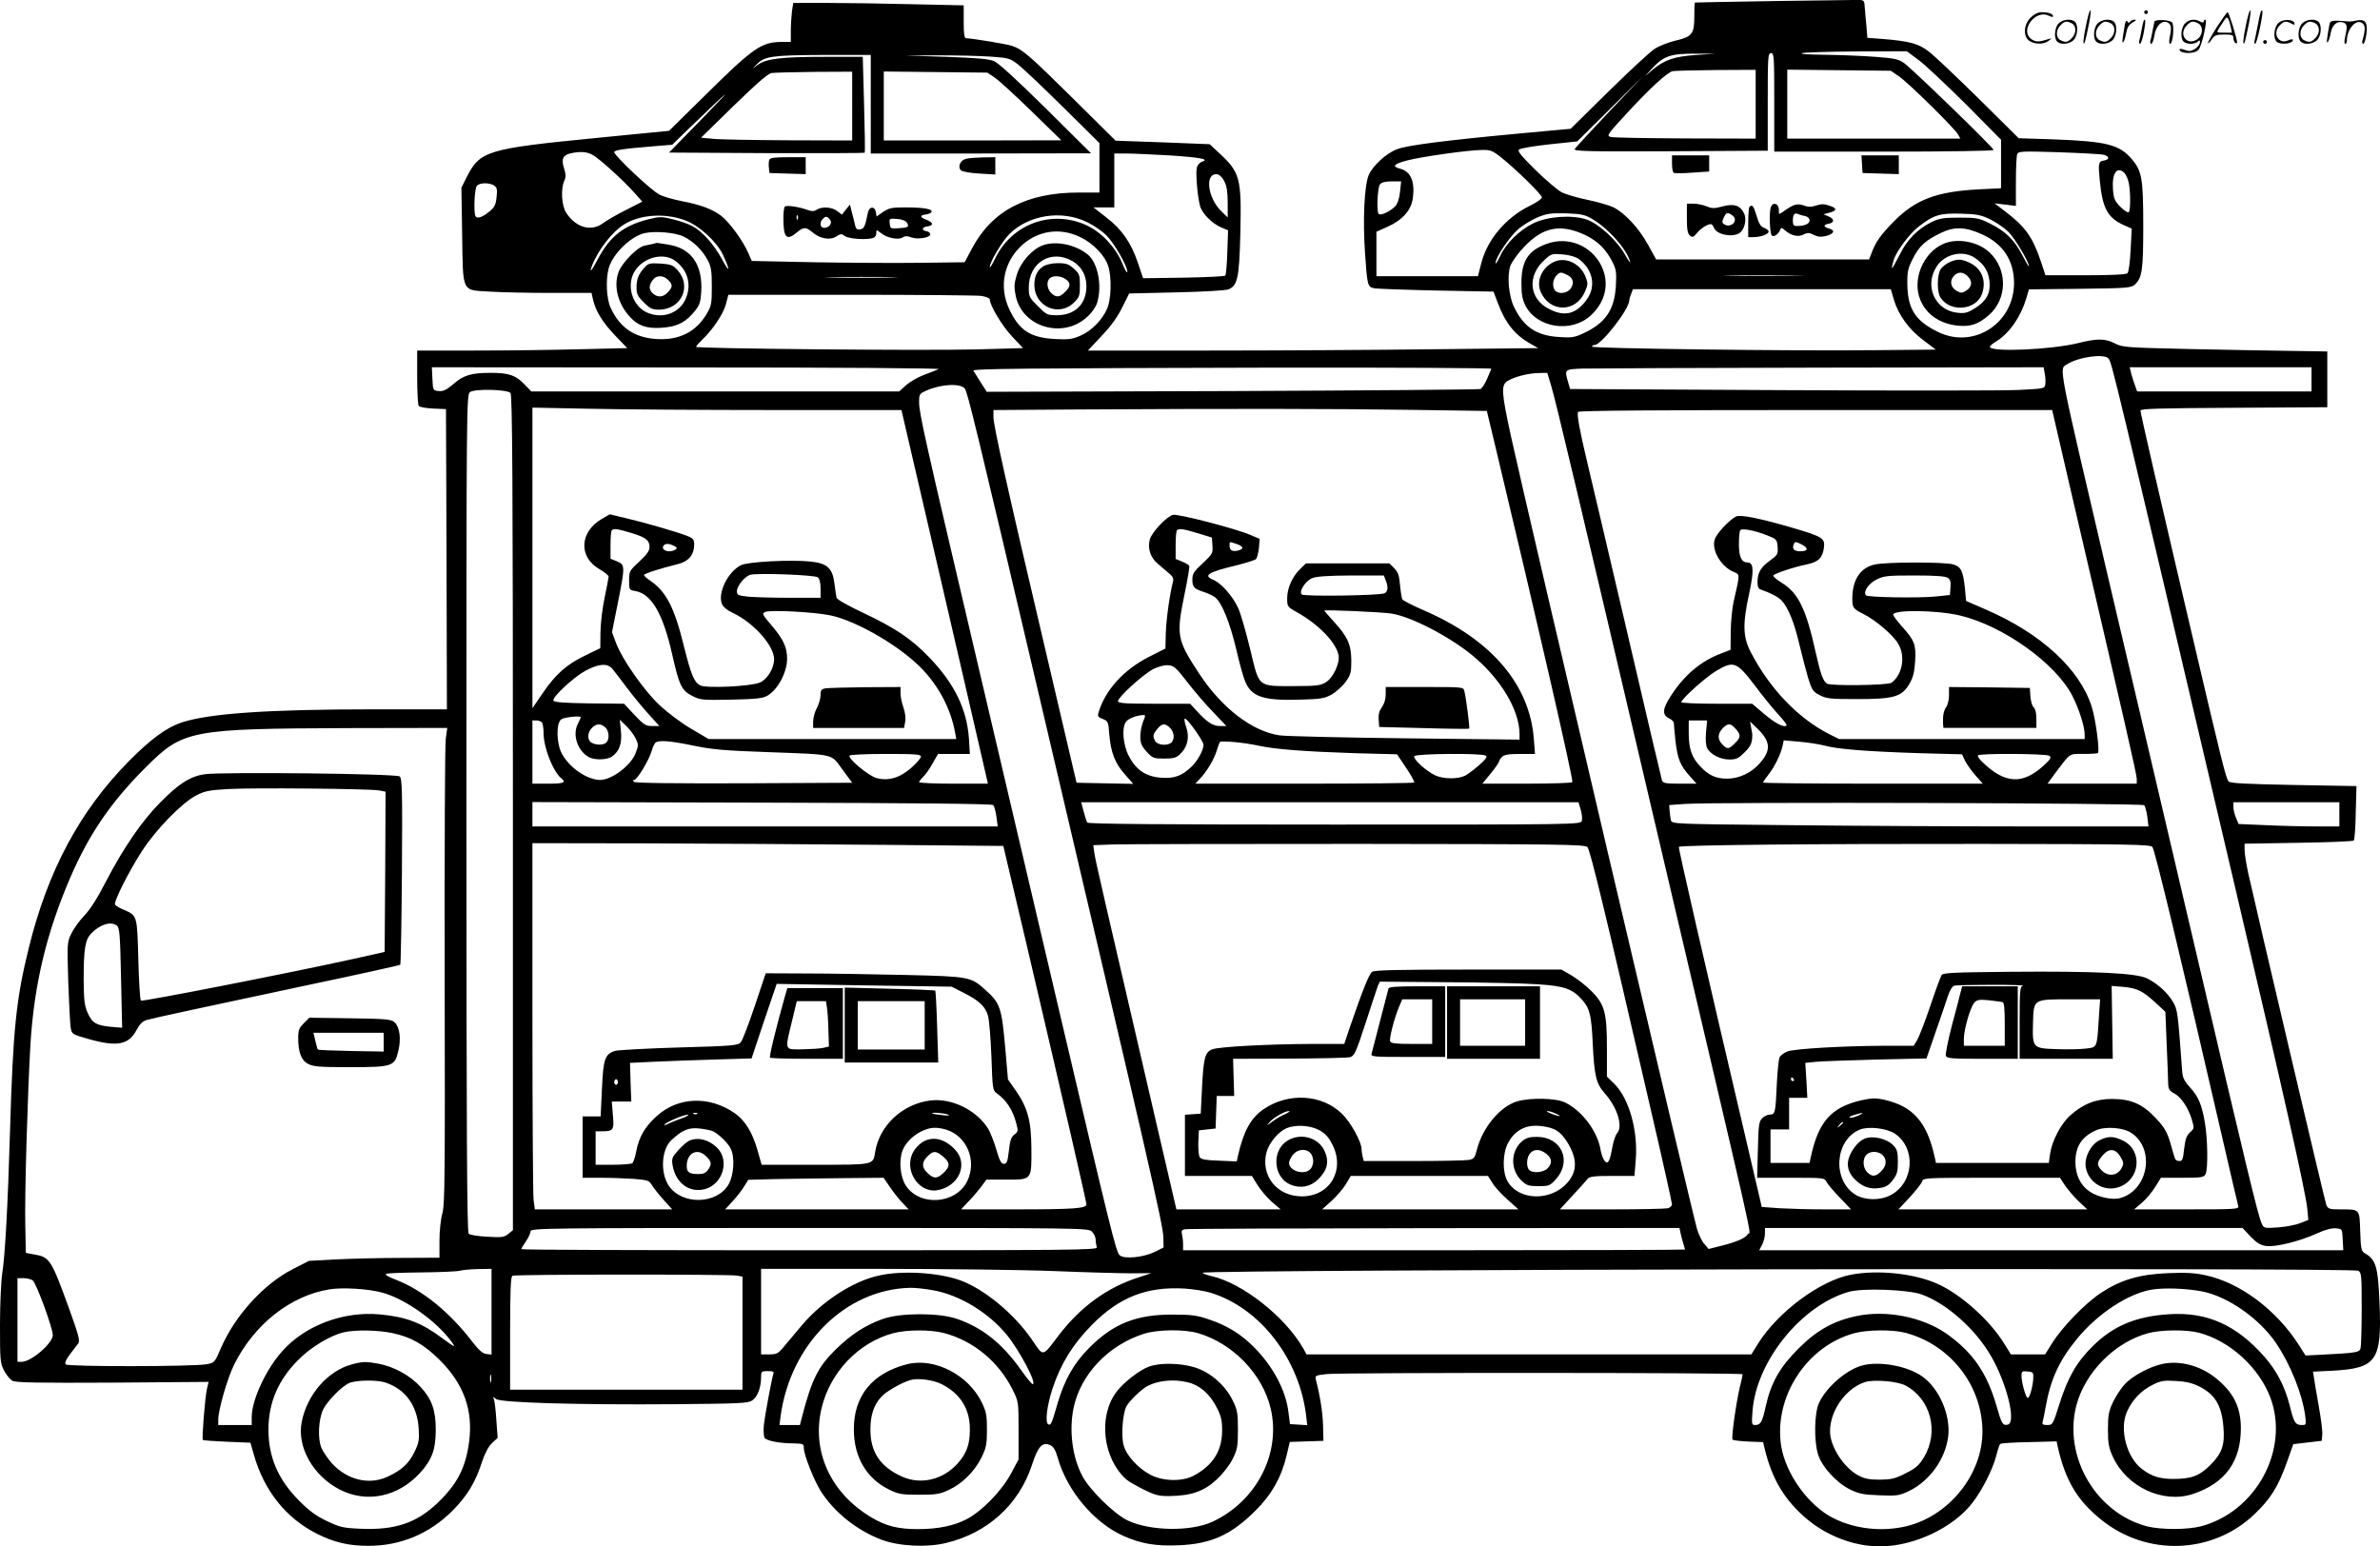 <?xml version="1.0" encoding="UTF-8"?>
<svg xmlns="http://www.w3.org/2000/svg" version="1.0" viewBox="0 0 1280.251 831.851" preserveAspectRatio="xMidYMid meet">
  <g transform="translate(-0.595,832.57) scale(0.1,-0.1)" fill="#000000" stroke="none">
    <path d="M9550 8320 c-234 -4 -426 -7 -427 -8 -2 -1 -3 -35 -3 -76 0 -93 -12 -108 -102 -129 -37 -9 -86 -28 -110 -43 -24 -15 -135 -118 -248 -229 l-205 -202 -293 -27 c-385 -36 -587 -62 -641 -83 -57 -21 -129 -87 -152 -138 -24 -55 -33 -243 -20 -425 11 -164 14 -176 44 -184 12 -4 163 -9 334 -13 l313 -6 21 -56 c41 -111 92 -176 177 -224 l42 -24 -562 -6 c-310 -4 -855 -7 -1212 -7 l-648 0 74 79 c50 52 87 104 111 154 l37 74 253 6 c141 3 264 10 280 16 50 19 59 61 65 301 7 301 -1 329 -119 437 l-46 43 -253 10 -253 9 -226 224 c-238 235 -274 267 -331 286 -30 10 -212 40 -247 41 -10 0 -13 24 -13 88 l0 89 -277 6 c-153 4 -360 7 -459 7 l-181 0 -7 -46 c-3 -26 -6 -73 -6 -105 l0 -59 -49 0 c-108 0 -152 -30 -406 -281 l-200 -197 -367 -36 c-621 -61 -649 -70 -724 -218 l-26 -52 4 -251 c5 -319 -5 -299 150 -308 62 -4 211 -7 330 -7 l216 0 7 -32 c14 -64 50 -123 117 -194 l68 -71 -257 -6 c-141 -4 -395 -7 -565 -7 l-308 0 0 -142 c0 -79 4 -148 8 -155 4 -7 37 -13 77 -15 l70 -3 3 -807 2 -808 -392 0 c-572 0 -887 -22 -1036 -71 -80 -27 -164 -88 -283 -208 -264 -268 -436 -589 -538 -1004 -68 -274 -85 -437 -101 -982 -12 -411 -27 -676 -42 -770 -6 -38 -12 -162 -12 -275 0 -193 1 -207 22 -247 12 -23 32 -48 45 -55 17 -10 131 -12 539 -10 l516 4 -9 -39 c-10 -43 -28 -265 -22 -273 3 -3 61 -7 130 -10 l126 -5 18 -63 c55 -195 173 -343 340 -427 91 -46 171 -65 276 -65 174 0 329 65 453 189 81 82 123 152 160 266 15 45 34 80 53 98 l30 28 -7 94 c-3 52 -9 102 -13 112 -6 16 -5 17 11 3 25 -20 440 -32 961 -28 352 3 394 5 417 20 29 19 48 70 48 126 0 30 2 32 36 32 28 0 35 -3 30 -15 -8 -23 -44 -214 -51 -275 -3 -30 -1 -61 4 -69 10 -16 82 -30 159 -30 49 -1 52 -3 52 -26 0 -35 54 -171 90 -229 73 -115 193 -211 325 -262 94 -36 243 -44 348 -19 225 53 394 207 464 420 32 99 56 126 98 107 18 -8 29 -27 41 -69 50 -177 196 -350 354 -420 95 -42 173 -55 295 -50 175 7 283 55 415 187 87 86 140 182 167 297 l17 72 91 3 90 3 -2 81 c-2 71 -15 156 -38 245 -6 25 -5 26 56 33 87 9 2239 8 2239 -1 0 -5 -7 -37 -16 -73 -20 -87 -46 -271 -38 -279 3 -3 41 -8 85 -10 l79 -3 10 -42 c38 -151 97 -254 201 -350 115 -107 271 -169 419 -169 184 1 396 102 498 237 52 68 107 177 126 250 8 32 18 61 21 64 4 4 74 9 155 10 l149 4 6 -29 c41 -181 105 -290 236 -394 245 -197 597 -184 822 31 87 83 127 147 174 278 l35 99 76 9 77 9 3 32 c2 18 -7 88 -19 155 -12 68 -24 137 -26 154 l-5 31 104 5 c238 13 267 53 254 363 -8 199 -19 235 -82 271 -16 10 -19 25 -22 117 -4 121 0 117 -110 117 -55 0 -63 3 -72 23 -8 19 -366 1544 -420 1784 -11 51 -20 108 -20 127 l0 33 290 5 c159 2 293 8 297 12 5 4 10 72 11 150 l4 143 -338 6 c-257 5 -340 9 -350 19 -14 15 -39 117 -195 783 -182 775 -279 1198 -279 1212 0 10 95 13 503 15 l502 3 0 150 0 150 -190 3 c-104 1 -352 6 -550 10 -342 8 -362 9 -402 30 -52 27 -95 28 -198 2 -148 -36 -475 -50 -475 -20 0 5 15 18 34 29 71 44 132 132 162 232 l14 48 274 3 c251 3 276 5 295 22 40 36 46 79 46 316 0 249 -7 294 -57 354 -69 84 -135 101 -428 112 l-185 6 -215 213 c-118 116 -238 230 -267 252 -56 44 -103 57 -250 69 l-82 6 -5 62 c-4 33 -7 79 -9 101 -2 37 -4 40 -32 41 -16 0 -221 -3 -455 -6z m779 -319 c36 -27 150 -135 254 -238 l187 -189 0 -131 0 -130 -122 -6 c-226 -12 -340 -55 -458 -176 -71 -73 -96 -109 -119 -173 l-11 -28 -572 0 -573 0 -44 79 c-50 91 -125 171 -187 202 -24 11 -87 29 -140 40 -53 11 -115 29 -137 40 -21 11 -85 65 -140 119 -78 77 -99 102 -90 111 7 7 80 19 162 28 l151 16 177 175 176 175 -179 -188 c-98 -104 -183 -195 -187 -203 -7 -12 65 -14 515 -12 l523 3 0 263 c0 243 1 262 18 262 16 0 17 -19 17 -265 l0 -265 590 0 c354 0 590 4 590 9 0 12 -434 433 -481 467 -31 22 -52 26 -155 34 -65 5 -186 10 -269 11 -91 1 -140 4 -125 9 14 4 146 8 294 9 l269 1 66 -49z m-1199 29 c-117 -8 -171 -26 -236 -81 l-39 -33 30 33 c70 77 104 89 250 88 l100 0 -105 -7z m-4440 -265 l0 -265 593 0 592 1 -242 240 c-157 155 -256 246 -280 256 -29 12 -92 17 -258 23 l-220 7 180 1 c99 0 226 -3 282 -7 98 -7 103 -9 150 -46 26 -21 135 -124 241 -229 l192 -190 0 -133 0 -133 -110 0 c-281 0 -467 -97 -575 -300 l-40 -75 -240 -3 c-132 -2 -390 0 -573 3 l-332 7 -20 45 c-28 65 -102 165 -145 198 -48 36 -112 60 -213 79 -45 9 -99 24 -119 35 -43 21 -243 210 -243 228 0 11 43 18 213 32 l99 8 76 74 c246 237 267 254 97 79 l-190 -195 524 -3 c288 -1 526 0 528 2 3 2 1 119 -3 260 l-7 256 -206 0 c-230 0 -311 -10 -356 -41 l-30 -22 21 22 c42 44 82 50 357 51 l257 0 0 -265z m4760 0 l0 -185 -377 1 c-208 1 -389 4 -403 8 -23 6 -19 12 83 123 130 141 222 225 251 231 11 2 117 5 234 6 l212 1 0 -185z m771 150 c50 -34 300 -280 318 -313 l12 -22 -466 0 -465 0 0 186 0 185 278 -3 279 -3 44 -30z m-5631 -160 l0 -185 -342 1 c-189 1 -372 4 -407 8 l-64 6 176 172 c126 122 184 173 204 176 15 2 119 5 231 6 l202 1 0 -185z m766 154 c21 -14 111 -96 199 -182 l160 -156 -477 -1 -478 0 0 186 0 185 278 -3 279 -3 39 -26z m2726 -431 c80 -64 218 -199 218 -214 0 -8 -29 -28 -64 -45 -129 -63 -229 -181 -262 -309 l-18 -70 -273 0 -273 0 0 119 0 120 60 27 c79 35 126 88 135 149 14 91 -9 148 -67 163 -47 12 -35 26 39 45 78 20 323 55 400 56 46 1 57 -3 105 -41z m-4891 16 c35 -17 172 -142 230 -208 l40 -45 -88 -45 c-48 -24 -103 -56 -122 -70 -64 -48 -145 -26 -198 53 -26 38 -32 131 -11 176 9 19 8 34 -2 66 -16 49 -6 71 36 80 51 11 84 9 115 -7z m8127 0 c36 -7 38 -27 5 -32 -29 -4 -31 -15 -22 -107 15 -151 42 -201 131 -241 l41 -18 -6 -114 c-3 -64 -10 -119 -17 -126 -7 -7 -80 -11 -226 -11 l-215 0 -25 75 c-45 134 -86 189 -199 274 l-50 38 58 -7 57 -7 0 130 c0 72 3 138 7 148 6 16 23 17 217 11 117 -4 226 -10 244 -13z m-5024 -4 c169 -11 221 -21 178 -34 -12 -4 -25 -19 -28 -32 -7 -29 3 -152 17 -205 10 -41 66 -97 117 -118 l34 -14 -4 -118 c-2 -64 -7 -121 -11 -126 -5 -4 -106 -9 -225 -11 l-217 -3 -28 83 c-37 109 -87 181 -171 245 l-68 53 56 0 56 0 0 145 0 145 63 0 c34 0 138 -5 231 -10z m5140 -95 c8 -9 19 -32 23 -53 10 -48 10 -148 0 -158 -4 -4 -24 8 -44 28 -32 33 -37 44 -41 96 -6 87 22 126 62 87z m-4842 -45 c13 -24 18 -59 18 -114 l0 -80 -31 30 c-78 73 -95 212 -24 202 11 -2 28 -18 37 -38z m945 -56 c-4 -38 -13 -64 -27 -79 -26 -27 -77 -51 -88 -40 -12 12 -6 143 7 159 9 11 30 16 64 16 l50 0 -6 -56z m-4872 33 c15 -11 17 -23 12 -63 -4 -39 -11 -54 -37 -75 -37 -31 -67 -42 -76 -27 -11 18 -6 149 7 164 15 18 69 18 94 1z m5907 -180 c85 -50 183 -160 202 -227 4 -14 -7 1 -25 33 -44 79 -143 170 -209 192 -79 26 -207 17 -285 -20 -74 -36 -149 -109 -180 -178 -13 -28 -24 -45 -24 -36 -1 28 76 143 122 182 24 21 71 49 103 63 51 21 71 24 154 22 83 -3 102 -7 142 -31z m2141 -2 c32 -16 76 -46 97 -67 34 -34 111 -163 110 -184 -1 -5 -16 21 -35 58 -43 83 -90 129 -174 171 -61 30 -73 32 -166 32 -84 0 -107 -4 -147 -23 -77 -38 -134 -96 -174 -178 -21 -41 -39 -73 -40 -71 -2 2 1 19 7 39 12 47 85 145 135 184 82 64 115 74 234 70 80 -2 104 -7 153 -31z m-7020 -5 c74 -28 167 -113 201 -183 41 -88 39 -106 -3 -28 -45 83 -108 153 -162 181 -20 11 -66 27 -103 36 -62 15 -70 15 -132 0 -134 -34 -207 -91 -273 -216 -33 -62 -47 -78 -31 -35 32 85 110 185 174 224 86 53 219 62 329 21z m2162 -10 c33 -16 79 -47 102 -70 44 -44 113 -165 113 -196 -1 -11 -13 10 -27 45 -36 87 -114 170 -195 206 -186 84 -398 6 -488 -178 -16 -34 -30 -56 -30 -48 0 26 65 136 105 177 104 104 283 132 420 64z m2679 -69 c69 -34 112 -77 148 -149 18 -37 20 -56 16 -126 -8 -129 -57 -199 -176 -254 -48 -22 -64 -24 -133 -19 -119 8 -187 54 -239 162 -28 57 -38 166 -20 219 7 21 39 66 72 101 103 110 198 129 332 66z m2134 4 c113 -51 171 -140 172 -261 0 -216 -214 -356 -405 -266 -125 60 -167 124 -169 257 -1 70 3 87 29 138 34 68 67 99 150 139 74 36 132 34 223 -7z m-6982 -13 c52 -27 98 -72 127 -126 18 -34 22 -57 22 -141 0 -91 -2 -104 -27 -147 -58 -98 -149 -144 -272 -136 -119 8 -197 62 -246 170 -22 48 -26 149 -10 210 21 76 116 170 191 189 58 14 170 4 215 -19z m2129 -1 c71 -33 136 -101 153 -159 19 -61 15 -180 -7 -228 -28 -62 -85 -119 -143 -144 -44 -19 -65 -22 -137 -18 -133 7 -194 47 -247 163 -56 121 -27 256 72 344 87 77 203 93 309 42z m3852 -208 c-98 -2 -256 -2 -350 0 -95 1 -14 3 178 2 193 0 270 -1 172 -2z m-4869 -10 c-87 -2 -229 -2 -315 0 -87 1 -16 3 157 3 173 0 244 -2 158 -3z m5396 -121 c25 -82 81 -159 159 -217 l66 -50 -322 -3 c-462 -5 -1527 9 -1527 19 0 5 6 9 14 9 36 0 186 193 186 239 0 5 4 21 10 35 l10 26 693 0 694 0 17 -58z m-4910 22 c25 -4 46 -12 46 -18 0 -32 65 -141 118 -198 l61 -65 -254 -7 c-284 -7 -1505 4 -1505 14 0 3 14 19 31 36 57 53 117 142 130 194 l13 50 656 0 c362 0 678 -3 704 -6z m6064 -337 c18 -22 20 -28 677 -2827 271 -1153 383 -1655 392 -1744 l6 -63 -44 -17 c-24 -10 -78 -20 -119 -23 -74 -5 -76 -5 -88 21 -20 44 -79 289 -372 1541 -153 655 -358 1525 -454 1935 -275 1175 -264 1118 -221 1146 59 39 200 59 223 31z m-6293 -57 c-11 -5 -46 -19 -79 -31 -32 -12 -75 -37 -96 -55 l-37 -34 -990 0 -989 0 -35 36 c-48 51 -85 64 -181 64 -108 0 -148 -12 -204 -61 -37 -31 -53 -39 -78 -37 -31 3 -31 4 -34 66 l-3 62 1373 -1 c835 0 1365 -4 1353 -9z m2973 2 c-1 -4 -12 -29 -23 -55 -11 -26 -27 -50 -35 -54 -8 -3 -609 -8 -1335 -11 l-1321 -4 -34 53 c-19 30 -36 57 -38 61 -5 10 267 13 1616 16 646 1 1172 -2 1170 -6z m2977 -26 c4 -18 5 -44 3 -57 -3 -24 -5 -24 -143 -31 -77 -4 -651 -4 -1276 -1 l-1137 6 -11 37 c-20 69 -20 69 77 73 48 1 626 4 1284 5 l1197 2 6 -34z m1435 -31 l0 -65 -469 0 -469 0 -10 28 c-6 15 -15 44 -21 65 l-9 37 489 0 489 0 0 -65z m-4090 -34 c28 -95 142 -576 571 -2406 555 -2366 502 -2132 488 -2157 -12 -22 -60 -43 -148 -65 l-64 -16 -23 27 c-13 14 -30 50 -39 79 -28 94 -914 3868 -1001 4265 -52 239 -54 275 -19 298 34 22 111 42 167 43 l47 1 21 -69z m-3154 -16 c15 -20 63 -217 384 -1585 614 -2614 682 -2912 684 -2980 l1 -55 -48 -24 c-62 -30 -166 -40 -189 -17 -19 18 -50 146 -312 1261 -107 457 -308 1312 -446 1900 -292 1243 -320 1368 -320 1428 0 41 2 45 38 61 79 36 186 41 208 11z m-2444 -23 c10 -10 13 -472 13 -2258 l0 -2246 -25 -20 c-22 -18 -35 -20 -113 -15 -49 2 -94 10 -100 16 -9 9 -12 556 -12 2262 0 2239 0 2251 20 2266 25 18 198 14 217 -5z m1412 -92 l691 0 98 -422 c80 -343 342 -1477 362 -1565 l5 -23 -185 0 c-102 0 -185 4 -185 8 0 5 10 17 21 28 12 10 35 43 51 72 l30 52 85 0 86 0 -5 83 c-11 157 -77 294 -212 435 -98 102 -183 159 -361 243 -74 35 -137 70 -139 79 -2 8 -7 42 -11 74 -10 85 -38 112 -131 121 -102 11 -338 -1 -373 -20 -69 -35 -125 -148 -102 -207 7 -18 28 -35 64 -52 108 -52 217 -174 217 -246 0 -49 -37 -110 -77 -126 -49 -21 -290 -32 -321 -15 -33 18 -49 58 -88 214 -50 204 -95 291 -179 348 -19 13 -35 27 -35 31 0 8 92 37 178 58 61 14 92 50 92 106 0 27 -5 34 -38 47 -50 20 -225 71 -332 96 l-84 20 -43 -25 c-119 -69 -126 -204 -14 -269 28 -16 51 -35 51 -41 0 -6 -10 -56 -21 -110 -12 -55 -22 -138 -23 -187 l-1 -88 -80 -39 c-102 -49 -158 -99 -229 -202 l-56 -82 0 809 0 808 302 -6 c166 -4 612 -7 992 -7z m3430 1 l410 -6 48 -200 c210 -878 419 -1786 412 -1797 -3 -4 -113 -8 -245 -8 l-239 0 45 55 c25 31 45 60 45 65 0 5 7 16 16 24 11 12 36 16 96 16 l81 0 -6 78 c-21 294 -228 537 -591 694 -60 26 -113 53 -117 60 -3 7 -9 42 -12 77 -4 51 -11 69 -31 90 l-26 26 -225 0 -224 0 -30 -29 c-43 -41 -71 -104 -71 -158 0 -45 1 -47 53 -76 117 -66 209 -161 223 -230 9 -43 -29 -124 -69 -147 -27 -17 -52 -20 -167 -20 -202 0 -189 -10 -239 198 -23 95 -52 195 -65 223 -30 64 -91 133 -134 151 -56 23 -28 41 127 78 51 13 98 28 103 33 6 6 13 33 16 60 l4 49 -52 22 c-77 33 -388 114 -414 107 -34 -8 -114 -93 -125 -132 -13 -48 3 -97 43 -131 18 -15 45 -38 60 -51 21 -17 26 -29 22 -45 -17 -61 -37 -205 -39 -278 l-2 -82 -89 -45 c-136 -69 -236 -180 -271 -300 -6 -19 -2 -25 23 -34 28 -11 30 -15 35 -82 8 -98 31 -157 84 -216 l45 -51 -153 3 -152 3 -13 55 c-7 30 -81 345 -164 700 -199 846 -270 1167 -270 1212 l0 38 453 3 c856 5 1383 4 1791 -2z m3564 -489 c281 -1206 342 -1472 342 -1496 l0 -26 -240 0 -240 0 35 48 c92 122 78 112 159 112 40 0 75 2 77 5 11 10 -12 182 -33 248 -64 203 -271 394 -568 523 l-108 47 -6 66 c-10 95 -21 119 -65 131 -48 13 -357 13 -420 -1 -78 -17 -121 -82 -121 -184 0 -49 4 -54 61 -83 64 -32 157 -111 185 -158 41 -67 25 -166 -35 -211 -18 -14 -327 -18 -347 -5 -21 13 -35 52 -60 164 -53 240 -94 323 -184 379 -28 17 -48 35 -45 39 7 11 113 46 182 60 61 13 83 35 90 88 7 52 -5 60 -164 107 -181 53 -286 74 -309 62 -37 -19 -104 -91 -114 -123 -19 -57 34 -147 102 -175 34 -14 34 -10 2 -149 -10 -41 -18 -119 -18 -173 l-1 -97 -52 -20 c-106 -40 -194 -113 -266 -223 -48 -72 -52 -106 -14 -125 15 -7 27 -18 27 -25 0 -7 4 -51 9 -99 11 -95 25 -130 78 -189 l35 -39 -90 0 c-78 0 -91 3 -96 18 -3 9 -87 366 -186 792 -100 426 -196 838 -215 915 -42 176 -58 263 -50 275 4 7 457 10 1278 10 l1272 0 113 -488z m-7757 -173 c79 -24 99 -39 99 -77 0 -19 -15 -40 -55 -77 -53 -49 -55 -53 -55 -102 0 -50 0 -51 35 -57 86 -16 147 -122 196 -337 38 -169 51 -198 109 -227 43 -22 53 -23 210 -20 137 3 170 7 195 22 55 32 104 124 105 196 0 62 -19 105 -79 176 -56 66 -58 69 -38 78 31 12 269 -1 352 -19 147 -32 385 -173 498 -295 90 -98 148 -212 171 -337 l6 -33 -666 0 -666 0 -95 56 c-53 31 -127 87 -170 127 -85 81 -199 244 -233 333 l-22 59 31 155 c40 201 40 207 -4 226 l-35 14 0 73 c0 41 3 77 7 80 10 11 31 8 104 -14z m3049 -2 l75 -23 3 -43 c3 -41 0 -46 -52 -95 -48 -44 -56 -57 -56 -88 0 -41 9 -50 65 -68 22 -7 48 -20 59 -29 36 -31 77 -133 111 -274 18 -78 40 -158 49 -177 34 -83 98 -104 294 -98 113 3 132 6 172 28 24 14 58 45 75 68 27 39 30 51 30 115 -1 86 -20 128 -95 210 -27 30 -50 56 -50 58 0 6 315 -8 362 -16 106 -17 308 -122 432 -223 153 -125 256 -296 256 -426 l0 -29 -614 7 c-338 4 -642 11 -677 16 -146 21 -310 146 -431 330 -122 185 -126 207 -79 435 16 77 27 143 24 147 -2 5 -20 15 -39 23 l-34 14 0 74 c0 40 3 77 7 80 11 11 34 8 113 -16z m3059 -10 c54 -21 56 -23 59 -64 3 -38 0 -43 -41 -73 -50 -36 -67 -65 -67 -116 0 -24 5 -36 18 -40 48 -16 93 -39 111 -58 36 -38 69 -120 96 -236 15 -63 37 -146 48 -184 20 -63 26 -72 62 -90 36 -19 58 -21 200 -21 199 0 241 12 282 82 21 36 27 63 31 123 5 89 -3 110 -72 187 -25 28 -46 56 -46 62 0 28 233 25 358 -4 232 -55 513 -255 605 -431 36 -70 67 -167 67 -211 l0 -23 -660 0 -661 0 -52 26 c-167 84 -321 244 -423 441 -43 82 -45 152 -8 320 26 121 23 163 -10 163 -32 0 -46 30 -46 99 0 37 3 71 8 75 10 11 77 -2 141 -27z m-2850 -48 c37 -13 40 -26 7 -35 -31 -7 -46 1 -46 27 0 22 -2 22 39 8z m3042 -4 c35 -19 30 -35 -11 -35 -32 0 -45 13 -36 35 7 19 10 19 47 0z m-6069 -6 c17 -9 18 -13 7 -20 -32 -20 -80 -4 -64 21 8 13 31 13 57 -1z m773 -169 c10 -8 15 -30 15 -61 l0 -49 -164 0 c-89 0 -191 3 -225 6 -55 6 -61 9 -61 30 0 28 44 81 73 88 47 10 346 -1 362 -14z m3055 -16 c15 -38 12 -61 -7 -70 -27 -12 -433 -18 -445 -6 -16 16 20 72 55 87 23 10 81 14 210 15 l177 0 10 -26z m3024 13 c13 -9 17 -23 14 -52 l-3 -40 -75 -8 c-89 -9 -365 -5 -376 6 -18 17 12 63 56 85 40 20 58 22 205 22 116 0 166 -4 179 -13z m-7184 -489 c11 -13 46 -59 79 -103 33 -44 86 -108 117 -142 l57 -63 -39 0 c-34 0 -45 7 -95 60 l-56 60 -188 2 c-135 2 -189 6 -192 15 -7 19 109 126 173 161 71 38 118 41 144 10z m3090 -68 c36 -47 98 -120 139 -162 l74 -78 -35 0 c-38 0 -71 22 -126 83 l-34 37 -194 0 c-158 0 -194 3 -194 14 0 21 133 142 187 171 30 15 61 24 83 22 30 -2 42 -12 100 -87z m3055 -21 c44 -59 102 -130 129 -159 26 -28 46 -54 42 -57 -13 -13 -60 11 -120 62 l-65 55 -190 0 c-105 0 -191 4 -191 8 0 17 129 133 185 167 97 58 112 52 210 -76z m-3290 -195 c-8 -20 -15 -56 -15 -80 0 -36 6 -51 34 -82 32 -35 38 -37 94 -37 50 0 65 4 86 24 40 38 52 89 33 145 -9 25 -12 46 -7 46 14 0 100 -121 100 -141 0 -29 -34 -90 -67 -120 -50 -47 -90 -62 -159 -57 -82 5 -137 41 -176 117 -31 59 -39 153 -15 184 12 17 55 34 90 36 16 1 16 -2 2 -35z m-3025 23 c0 -2 -7 -19 -16 -36 -30 -59 -1 -144 59 -178 31 -17 98 -16 125 3 40 28 55 71 48 138 l-6 60 35 -34 c19 -18 42 -49 51 -68 15 -32 15 -37 -1 -78 -25 -66 -127 -143 -190 -144 -70 0 -167 66 -208 144 -28 55 -30 162 -2 182 16 12 105 21 105 11z m-206 -33 c3 -9 6 -32 6 -52 0 -77 50 -205 94 -242 30 -24 16 -30 -69 -30 l-85 0 0 170 0 170 24 0 c13 0 27 -7 30 -16z m6259 -47 c-3 -41 -1 -71 6 -86 19 -34 71 -61 120 -61 37 0 49 6 82 39 33 33 40 49 41 91 1 3 -2 21 -6 40 l-6 34 36 -34 c74 -72 79 -118 18 -188 -45 -53 -112 -85 -178 -85 -59 0 -98 17 -143 65 -46 47 -63 96 -63 178 l0 70 50 0 49 0 -6 -63z m-5921 26 c20 -18 24 -63 6 -81 -15 -15 -53 -16 -79 -2 -25 14 -25 54 1 80 24 24 47 25 72 3z m3038 -3 c22 -22 26 -60 8 -78 -20 -20 -76 -15 -88 7 -14 27 -13 35 11 65 25 31 42 33 69 6z m3034 4 c37 -37 39 -53 7 -84 -35 -36 -44 -37 -71 -8 -26 28 -25 56 2 85 25 27 41 29 62 7z m-6930 -61 c-5 -32 -7 -607 -6 -1278 2 -1069 1 -1227 -12 -1275 -9 -31 -16 -96 -16 -147 l0 -93 -202 -1 c-112 0 -270 -4 -352 -8 l-148 -8 -86 -44 c-156 -79 -311 -249 -387 -424 -34 -79 -35 -80 -77 -88 -69 -13 -745 -14 -758 -1 -7 7 -1 23 22 54 18 23 38 50 45 59 10 14 2 45 -46 178 -100 276 -107 287 -194 301 l-42 8 -3 149 c-4 162 13 723 28 977 20 320 87 599 215 895 101 233 217 403 405 591 201 201 238 208 1099 211 l523 1 -8 -57z m1331 -38 c100 -21 167 -27 395 -35 375 -14 344 -7 407 -93 l53 -72 -582 -3 c-381 -1 -585 1 -592 8 -7 7 -6 10 1 10 16 0 81 108 94 155 6 22 16 43 23 47 20 13 79 8 201 -17z m3043 -1 c87 -19 244 -31 515 -40 l228 -6 49 -73 c27 -40 46 -75 43 -79 -4 -3 -270 -6 -592 -6 l-585 0 26 28 c36 38 73 100 88 147 7 22 15 44 17 48 6 10 129 -1 211 -19z m3042 1 c73 -20 235 -32 513 -41 l227 -6 16 -34 c9 -18 34 -54 56 -79 l40 -45 -591 0 c-325 0 -591 3 -591 6 0 3 13 23 29 43 32 40 67 111 76 155 l6 29 82 -7 c46 -4 107 -13 137 -21z m-4860 -59 c0 -8 -22 -34 -50 -59 -61 -55 -125 -74 -188 -57 -43 11 -156 105 -146 121 3 5 90 9 195 9 156 0 189 -2 189 -14z m3038 5 c10 -6 1 -19 -35 -51 -26 -23 -61 -49 -76 -57 -38 -19 -117 -19 -161 2 -51 24 -121 89 -112 103 8 14 363 17 384 3z m3032 -1 c12 -9 7 -18 -30 -52 -114 -104 -207 -99 -327 15 -18 16 -30 34 -27 39 7 12 366 10 384 -2z m-5681 -265 c5 -5 13 -34 17 -62 l7 -53 -1252 0 -1251 0 0 66 0 65 1235 -3 c805 -2 1237 -6 1244 -13z m3160 -25 c7 -23 9 -50 6 -60 -6 -20 -25 -20 -1330 -20 -944 0 -1326 3 -1331 11 -3 6 -12 33 -19 60 l-13 49 1337 0 1338 0 12 -40z m3031 24 c6 -6 13 -34 17 -62 l6 -52 -665 0 c-366 0 -942 3 -1282 7 -614 6 -616 6 -622 27 -2 12 -6 35 -7 51 l-2 30 85 6 c157 11 2458 5 2470 -7z m1050 -49 l0 -65 -127 0 c-71 0 -193 3 -272 7 l-143 6 -14 33 c-8 18 -14 45 -14 59 l0 25 285 0 285 0 0 -65z m-7841 -164 l654 -6 124 -525 c199 -850 323 -1388 323 -1403 0 -22 -66 -27 -383 -27 l-291 0 40 43 c23 23 53 59 69 80 l27 37 109 0 c137 0 134 -3 133 170 -1 147 -20 218 -86 312 l-40 57 -14 163 c-20 226 -27 247 -110 321 -76 68 -85 70 -429 78 -170 4 -409 8 -530 8 l-220 1 -59 -176 c-32 -96 -66 -184 -75 -195 -15 -17 -39 -20 -331 -28 -173 -5 -328 -14 -344 -18 -56 -17 -65 -43 -72 -205 l-7 -148 -49 0 -48 0 0 -165 0 -165 98 0 c53 0 134 -3 178 -6 75 -6 83 -9 97 -34 9 -15 37 -50 63 -79 l46 -51 -370 0 -369 0 -7 53 c-3 28 -6 472 -6 985 l0 932 613 -1 c336 -1 906 -5 1266 -8z m3796 -12 c15 -15 99 -362 345 -1430 61 -262 110 -483 110 -492 0 -8 -10 -17 -22 -21 -13 -3 -149 -6 -302 -6 l-279 0 67 73 c37 39 73 80 81 90 13 14 33 17 134 17 l119 0 7 86 c13 157 -36 332 -116 410 l-39 38 0 151 c0 194 -12 238 -84 310 -29 29 -77 66 -107 84 l-54 31 -501 0 c-384 0 -504 -3 -517 -12 -17 -13 -50 -96 -117 -290 l-33 -98 -176 0 c-231 -1 -499 -15 -534 -29 -39 -15 -47 -46 -55 -205 l-7 -141 -42 -3 -43 -3 0 -165 0 -164 180 0 180 0 31 -50 c17 -27 52 -68 77 -90 l47 -40 -281 0 -280 0 -103 443 c-288 1241 -332 1431 -338 1472 l-6 44 104 4 c57 2 652 3 1321 3 1090 -1 1219 -3 1233 -17z m3039 1 c13 -13 155 -604 381 -1585 42 -181 78 -338 81 -347 5 -17 -13 -18 -277 -18 l-283 0 41 35 c23 19 55 58 72 85 l31 50 115 0 c103 0 115 2 125 19 14 27 12 191 -4 281 -17 96 -35 138 -82 189 -30 34 -38 51 -40 89 -23 317 -25 326 -49 368 -29 49 -80 96 -138 126 -58 29 -272 40 -740 36 -305 -3 -359 -5 -367 -18 -5 -8 -33 -83 -61 -167 -28 -83 -60 -165 -70 -182 l-19 -31 -167 0 c-220 -1 -470 -16 -511 -30 -18 -7 -37 -21 -43 -31 -5 -11 -12 -75 -15 -142 -7 -158 -9 -167 -38 -167 -12 0 -31 -9 -42 -21 -17 -18 -19 -41 -22 -170 l-4 -149 181 0 c177 0 181 0 192 -22 7 -13 39 -51 72 -85 l60 -63 -144 0 c-79 0 -187 3 -240 6 l-96 7 -68 291 c-249 1062 -382 1642 -378 1646 9 10 736 17 1630 16 788 -1 904 -3 917 -16z m-3309 -739 c146 -9 189 -24 243 -85 40 -46 49 -83 56 -240 8 -168 19 -210 62 -259 69 -76 102 -180 69 -217 -9 -10 -20 -44 -26 -77 -14 -77 -24 -95 -43 -70 -7 9 -16 35 -20 56 -15 99 -100 212 -191 256 -49 24 -185 27 -258 6 -92 -27 -187 -142 -217 -262 -10 -40 -16 -48 -42 -53 -17 -3 -151 -6 -298 -6 l-268 0 -6 23 c-3 12 -6 31 -6 42 0 38 -59 145 -105 189 -108 106 -290 116 -423 24 -68 -47 -107 -118 -137 -251 l-6 -29 -95 4 c-70 2 -97 7 -104 18 -6 8 -9 44 -8 80 l3 65 45 5 45 5 3 88 3 87 47 0 47 0 -3 100 -3 100 303 1 c167 1 314 4 327 8 22 6 32 27 82 181 31 96 61 186 66 200 l11 25 358 -3 c198 -1 418 -6 489 -11z m-3085 -46 c82 -42 115 -72 130 -121 7 -22 15 -121 19 -221 6 -173 7 -183 28 -198 51 -36 86 -88 105 -159 12 -45 11 -48 -10 -64 -17 -13 -23 -32 -29 -87 -7 -59 -11 -70 -27 -70 -14 0 -23 16 -40 75 -12 42 -32 92 -44 113 -63 101 -195 166 -310 153 -150 -18 -275 -134 -298 -276 -12 -72 -2 -70 -323 -70 l-288 0 -23 81 c-28 96 -67 159 -124 198 -136 93 -302 86 -416 -16 -64 -57 -97 -114 -111 -189 -6 -32 -16 -62 -22 -66 -7 -4 -54 -8 -104 -8 l-93 0 0 90 0 90 28 0 c69 0 72 5 65 86 l-6 74 53 0 52 0 -4 104 -3 104 125 6 c69 3 216 9 327 12 l202 6 67 201 68 200 471 -8 470 -7 65 -33z m5698 38 c-16 -4 -18 -22 -18 -199 l0 -194 251 0 250 0 -3 196 -3 196 62 -5 c76 -7 105 -22 174 -85 l53 -49 7 -174 c4 -96 8 -191 8 -211 1 -31 6 -40 31 -53 37 -19 77 -77 96 -141 14 -47 14 -49 -10 -70 -18 -17 -25 -37 -31 -88 -6 -56 -9 -66 -26 -66 -11 0 -21 6 -23 13 -3 6 -14 44 -25 84 -18 59 -31 83 -76 131 -72 78 -133 105 -235 106 -88 1 -160 -27 -228 -89 -50 -44 -99 -139 -108 -206 l-7 -49 -303 0 -304 0 -6 28 c-42 192 -117 277 -274 312 -46 10 -66 9 -125 -4 -160 -38 -228 -115 -269 -308 l-6 -28 -105 0 -105 0 0 90 0 90 50 0 50 0 0 85 0 85 49 0 49 0 -5 94 -6 94 59 6 c32 3 179 8 326 12 l267 6 49 142 c27 77 57 164 66 193 10 30 24 54 34 56 9 3 100 5 202 5 102 0 177 -2 168 -5z m408 -175 c-10 -161 -8 -156 -70 -163 -29 -4 -99 -5 -155 -3 -131 4 -133 5 -129 143 4 128 -1 125 207 125 l154 0 -7 -102z m-1641 -328 c3 -5 1 -10 -4 -10 -6 0 -11 5 -11 10 0 6 2 10 4 10 3 0 8 -4 11 -10z m-6325 -15 c0 -8 -4 -15 -10 -15 -5 0 -10 7 -10 15 0 8 5 15 10 15 6 0 10 -7 10 -15z m3590 -172 c-19 -8 -51 -26 -70 -41 -32 -23 -33 -24 -15 -3 23 26 83 60 105 60 8 0 -1 -7 -20 -16z m1455 2 c39 -17 21 -18 -25 0 -19 7 -28 14 -20 14 8 0 29 -6 45 -14z m-4618 -1 c-3 -3 -12 -4 -19 -1 -8 3 -5 6 6 6 11 1 17 -2 13 -5z m1348 -4 c13 -6 2 -7 -30 -3 -27 3 -52 7 -54 9 -9 8 65 2 84 -6z m4896 -6 c-18 -8 -38 -13 -45 -11 -6 3 5 9 24 15 50 15 60 13 21 -4z m-6327 -14 c-28 -10 -61 -23 -73 -29 -11 -7 -21 -9 -21 -6 0 10 104 55 125 54 11 0 -3 -9 -31 -19z m6246 -24 c0 -2 -8 -10 -17 -17 -16 -13 -17 -12 -4 4 13 16 21 21 21 13z m-2819 -39 c33 -18 51 -37 71 -76 72 -138 -11 -281 -163 -281 -135 0 -223 112 -190 238 14 50 63 109 106 128 49 21 126 17 176 -9z m1258 7 c28 -11 50 -31 71 -62 61 -93 64 -164 7 -229 -88 -100 -260 -97 -321 7 -29 49 -28 150 2 207 32 61 84 93 149 93 29 0 71 -7 92 -16z m-4515 -15 c31 -17 76 -60 92 -91 24 -45 18 -144 -11 -194 -63 -108 -251 -112 -322 -6 -46 70 -39 194 14 244 59 55 94 70 152 63 29 -3 63 -10 75 -16z m1248 11 c114 -32 171 -167 117 -278 -62 -127 -263 -138 -334 -18 -27 47 -34 131 -14 183 15 40 57 82 104 104 46 21 75 23 127 9z m5106 -22 c117 -78 104 -266 -23 -332 -56 -29 -138 -28 -188 3 -126 78 -112 294 23 350 46 19 143 8 188 -21z m1275 2 c127 -87 89 -306 -61 -349 -41 -12 -119 4 -164 34 -51 34 -78 90 -78 160 0 83 34 136 110 170 52 23 148 16 193 -15z m-3439 -268 c13 -22 50 -62 82 -90 l58 -52 -528 0 -528 0 51 46 c28 26 63 66 77 90 l26 44 369 0 369 0 24 -38z m-3243 -19 c18 -27 48 -65 67 -85 l36 -38 -493 0 -494 0 39 43 c22 23 50 59 62 79 l23 37 142 4 c78 1 242 4 364 5 l222 2 32 -47z m6323 6 c15 -22 48 -61 73 -85 l47 -44 -508 0 -508 0 60 64 c33 36 63 74 67 85 6 21 12 21 374 21 l368 0 27 -41z m-5234 -249 c11 -11 20 -31 20 -44 0 -13 3 -31 6 -40 6 -15 -135 -16 -1545 -16 -853 0 -1551 2 -1551 6 0 3 11 22 25 42 14 20 25 45 25 54 0 17 72 18 1500 18 1487 0 1500 0 1520 -20z m3166 -7 c3 -16 10 -41 15 -57 5 -16 9 -31 9 -32 0 -2 -607 -4 -1350 -4 l-1350 0 0 33 c0 17 -3 42 -6 54 -4 15 -1 22 13 26 10 3 613 5 1340 6 l1323 1 6 -27z m3066 -19 c34 -35 52 -46 84 -51 51 -7 183 26 274 68 44 20 79 29 101 27 34 -3 34 -3 37 -60 l3 -58 -1571 0 -1571 0 16 30 c8 16 15 43 15 60 l0 30 1284 0 1285 0 43 -46z m-9462 -405 l0 -230 -27 3 c-20 2 -41 20 -78 68 -121 158 -267 276 -408 331 -47 18 -64 28 -52 33 9 3 96 6 193 7 97 1 188 5 202 9 14 4 58 8 98 9 l72 1 0 -231z m3030 219 c173 -7 361 -12 418 -12 l102 1 -67 -22 c-170 -54 -314 -158 -433 -314 -88 -116 -80 -115 -141 -25 -95 141 -261 278 -392 324 -115 40 -305 52 -429 25 -140 -29 -309 -138 -419 -269 -33 -39 -76 -90 -95 -113 -32 -39 -40 -43 -80 -43 l-44 0 0 230 0 230 633 0 c347 0 774 -5 947 -12z m7011 2 c18 -10 19 -23 19 -203 0 -106 -3 -202 -6 -214 -6 -23 -19 -25 -232 -36 l-64 -3 -35 55 c-121 190 -318 338 -505 377 -53 12 -106 15 -198 11 -157 -6 -256 -36 -364 -107 -86 -58 -209 -185 -262 -271 l-37 -59 -92 0 -92 0 -36 58 c-78 126 -231 264 -358 321 -123 56 -319 77 -464 50 -166 -30 -396 -201 -502 -371 l-36 -58 -1196 0 -1197 0 -18 33 c-99 171 -326 350 -493 388 -29 7 -50 15 -47 18 17 18 6182 28 6215 11z m-8722 -26 l31 -6 0 -304 0 -304 -625 0 -625 0 0 304 c0 234 3 305 13 309 18 8 1169 8 1206 1z m-3787 -26 c20 -16 108 -257 108 -294 0 -44 -116 -144 -167 -144 l-23 0 0 225 0 225 33 0 c18 0 40 -6 49 -12z m1877 -65 c110 -28 265 -132 352 -235 23 -27 40 -51 37 -53 -2 -2 -30 17 -63 42 -111 83 -194 115 -336 128 -194 18 -399 -58 -522 -195 -89 -97 -167 -265 -167 -357 l0 -43 -90 0 -90 0 0 29 c0 52 49 222 85 295 108 218 305 373 515 406 68 11 206 3 279 -17z m2966 12 c142 -25 297 -119 396 -239 69 -84 165 -266 140 -266 -5 0 -34 35 -64 78 -101 142 -208 227 -346 274 -96 32 -296 32 -392 0 -95 -33 -173 -83 -257 -165 -96 -94 -130 -163 -182 -364 l-11 -43 -55 0 -55 0 6 48 c53 387 348 681 695 690 25 1 81 -5 125 -13z m1495 -14 c267 -83 479 -360 513 -669 l5 -43 -46 3 -47 3 -8 63 c-14 117 -81 244 -182 347 -69 71 -145 119 -240 151 -69 24 -96 28 -200 28 -195 1 -320 -48 -450 -179 -81 -81 -132 -170 -169 -295 -32 -111 -36 -122 -50 -117 -20 7 -9 100 23 197 44 131 109 236 211 339 147 149 295 207 499 195 46 -3 109 -13 141 -23z m5330 8 c138 -26 310 -146 399 -278 77 -113 141 -273 157 -390 6 -50 6 -51 -18 -51 -35 0 -43 13 -66 108 -26 100 -69 184 -134 258 -151 172 -309 243 -513 230 -179 -11 -300 -62 -411 -171 -87 -86 -134 -167 -180 -312 -35 -111 -36 -113 -66 -113 -23 0 -28 4 -24 18 3 9 10 45 16 79 26 147 72 249 168 366 112 137 280 247 407 266 66 10 180 6 265 -10z m-1506 -17 c135 -49 291 -188 375 -336 84 -148 134 -355 87 -364 -27 -6 -33 4 -61 103 -52 178 -128 287 -268 386 -130 91 -326 129 -485 95 -124 -26 -214 -77 -312 -175 -100 -100 -147 -183 -175 -307 -19 -88 -28 -104 -58 -104 -18 0 -19 5 -14 73 19 268 261 569 516 643 74 22 321 13 395 -14z m-8229 -207 c103 -22 170 -60 256 -145 129 -128 180 -269 159 -436 -18 -142 -63 -230 -169 -332 -114 -109 -229 -148 -415 -140 -94 4 -111 8 -181 41 -58 28 -96 55 -150 110 -112 112 -165 234 -165 382 0 144 52 267 160 375 67 68 172 132 246 149 60 14 182 12 259 -4z m2968 0 c158 -41 295 -154 370 -305 32 -64 32 -65 32 -220 l0 -155 -40 -75 c-50 -94 -157 -204 -240 -247 -67 -35 -154 -53 -261 -53 -107 0 -171 16 -249 62 -221 131 -324 356 -270 587 46 195 199 355 386 405 71 19 201 20 272 1z m1368 -1 c187 -55 346 -220 390 -404 57 -241 -74 -498 -312 -610 -116 -54 -334 -51 -456 6 -71 33 -206 165 -245 240 -54 102 -72 244 -47 366 38 181 187 338 379 399 72 23 217 25 291 3z m3805 2 c242 -64 413 -284 414 -531 0 -231 -180 -455 -411 -510 -130 -30 -272 -15 -389 43 -134 66 -259 238 -283 391 -40 263 138 536 394 605 69 19 209 20 275 2z m1580 0 c166 -44 322 -187 383 -349 104 -280 -78 -614 -374 -692 -76 -19 -214 -19 -290 0 -274 72 -451 374 -380 650 47 179 208 341 386 389 69 19 209 20 275 2z m-893 -251 c-4 -50 -23 -110 -32 -98 -12 13 -31 87 -31 117 0 25 3 27 33 24 31 -3 32 -5 30 -43z m-8296 -12 c-3 -10 -5 -2 -5 17 0 19 2 27 5 18 2 -10 2 -26 0 -35z M9000 7446 c0 -25 4 -47 9 -50 5 -3 50 -3 100 1 l91 6 0 43 0 44 -100 0 -100 0 0 -44z M10022 7443 l3 -48 98 -3 97 -3 0 51 0 50 -101 0 -100 0 3 -47z M9080 7151 c0 -60 4 -82 16 -92 14 -12 19 -10 38 13 21 25 56 48 75 48 5 0 12 -8 16 -18 11 -36 92 -55 135 -32 29 16 44 73 28 107 -21 44 -54 55 -117 38 -45 -12 -57 -11 -86 1 -19 8 -50 14 -70 14 l-35 0 0 -79z m246 15 c34 -26 -9 -70 -45 -47 -12 8 -13 14 -3 35 13 30 21 32 48 12z M9532 7213 c-10 -26 -7 -142 5 -154 11 -11 37 8 46 33 3 10 9 9 23 -4 34 -30 72 -39 101 -24 22 11 30 11 56 -2 22 -11 39 -12 65 -6 43 11 52 31 18 40 -32 8 -34 21 -4 26 32 5 33 26 1 39 l-28 12 33 9 c41 11 41 24 -3 38 -26 9 -44 9 -70 0 -26 -9 -43 -9 -68 1 -34 12 -56 5 -112 -36 -20 -14 -21 -13 -20 12 0 33 -31 44 -43 16z m186 -50 c13 -3 22 -13 22 -23 0 -18 -26 -30 -67 -30 -19 0 -23 6 -23 28 0 34 9 45 29 36 9 -4 26 -9 39 -11z M9417 7213 c-4 -3 -7 -42 -7 -85 l0 -78 29 0 c37 0 81 16 81 30 0 6 -11 15 -25 20 -18 7 -28 23 -40 65 -16 53 -24 63 -38 48z M4144 7466 c-3 -8 -4 -27 -2 -43 l3 -28 98 -3 97 -3 0 46 0 45 -95 0 c-73 0 -97 -3 -101 -14z M5201 7471 c-31 -8 -45 -45 -25 -62 9 -7 53 -15 100 -17 l84 -5 0 47 0 46 -67 -1 c-38 -1 -79 -4 -92 -8z M4228 7214 c-5 -4 -8 -32 -8 -63 0 -105 17 -122 72 -76 37 31 49 31 87 -1 40 -33 93 -42 126 -20 23 15 28 15 47 1 23 -15 120 -21 152 -9 9 3 16 15 16 26 0 19 0 19 26 -1 33 -26 91 -37 115 -23 13 9 26 9 46 1 34 -13 103 -2 103 16 0 8 -9 15 -20 17 -29 4 -26 22 5 26 34 4 32 21 -5 35 -37 14 -38 25 -3 29 14 2 28 8 30 14 5 16 -45 24 -142 24 -71 0 -87 -3 -118 -24 l-36 -25 -3 22 c-5 34 -36 34 -43 0 -16 -78 -21 -88 -42 -91 -17 -3 -24 3 -28 25 -3 15 -11 46 -17 68 l-10 40 -22 -27 -21 -27 -25 19 c-28 22 -81 26 -110 8 -15 -10 -27 -10 -52 -1 -47 17 -112 26 -120 17z m69 -66 c-3 -8 -6 -5 -6 6 -1 11 2 17 5 13 3 -3 4 -12 1 -19z m173 -3 c16 -19 -3 -45 -31 -45 -22 0 -26 29 -7 48 16 16 23 15 38 -3z m414 -17 c14 -23 8 -27 -44 -30 -43 -3 -45 -2 -48 25 -3 27 -2 28 39 25 26 -2 46 -9 53 -20z M8326 7014 c-100 -36 -136 -92 -136 -211 0 -64 5 -88 23 -124 63 -118 245 -145 348 -52 82 74 104 174 60 267 -54 111 -180 162 -295 120z m173 -82 c76 -56 94 -148 42 -218 -56 -78 -118 -94 -201 -51 -111 55 -121 182 -22 268 33 30 39 31 95 26 36 -3 70 -13 86 -25z M8370 6919 c-67 -28 -102 -101 -77 -162 48 -113 188 -115 238 -2 18 41 18 46 3 84 -27 68 -104 105 -164 80z m64 -71 c33 -15 42 -43 22 -73 -18 -27 -63 -34 -84 -13 -17 17 -15 58 5 80 19 21 24 22 57 6z M10460 7014 c-109 -47 -170 -194 -124 -302 32 -78 105 -128 201 -138 68 -7 111 7 168 57 99 87 101 244 4 336 -62 59 -173 80 -249 47z m170 -76 c49 -34 72 -71 78 -126 6 -64 -16 -104 -76 -143 -39 -25 -55 -30 -93 -26 -121 10 -183 140 -118 245 42 71 143 95 209 50z M10494 6916 c-17 -8 -39 -24 -48 -37 -21 -31 -22 -127 0 -157 55 -79 192 -64 222 24 25 74 -4 140 -75 170 -40 17 -59 17 -99 0z m96 -76 c27 -27 25 -56 -6 -77 -24 -15 -29 -15 -53 -2 -32 18 -39 54 -15 80 22 24 49 24 74 -1z M3515 7013 c-11 -2 -31 -6 -43 -9 -38 -8 -119 -91 -138 -140 -32 -84 1 -192 80 -262 41 -36 93 -47 176 -37 67 8 108 31 154 88 25 31 31 49 34 101 9 145 -51 234 -172 255 -34 6 -65 10 -67 10 -2 -1 -13 -3 -24 -6z m124 -91 c70 -52 90 -135 51 -213 -38 -73 -127 -100 -207 -63 -79 38 -110 151 -60 225 48 72 154 98 216 51z M3474 6888 c-33 -36 -44 -63 -44 -109 0 -35 6 -47 39 -80 33 -33 45 -39 82 -39 119 0 178 125 100 212 -25 28 -36 32 -92 36 -57 3 -66 1 -85 -20z m126 -68 c26 -26 25 -38 -2 -67 -25 -27 -54 -29 -80 -6 -22 20 -23 42 -2 71 19 28 57 29 84 2z M5615 7006 c-59 -22 -120 -92 -140 -160 -14 -47 -15 -65 -5 -113 35 -168 255 -232 384 -112 26 23 47 54 54 77 27 90 4 212 -49 257 -66 55 -172 77 -244 51z m160 -85 c48 -28 75 -76 75 -135 0 -96 -61 -156 -159 -156 -51 0 -56 2 -102 49 -46 45 -49 51 -49 100 0 135 121 208 235 142z M5618 6893 c-33 -21 -48 -53 -48 -101 1 -116 133 -174 214 -93 28 28 31 37 31 92 0 56 -3 63 -33 90 -27 24 -41 29 -85 29 -31 0 -63 -7 -79 -17z m120 -69 c29 -20 28 -39 -3 -69 -29 -30 -49 -31 -75 -5 -22 22 -26 60 -8 78 17 17 59 15 86 -4z M4448 4623 c-24 -4 -28 -9 -28 -36 0 -18 -9 -49 -20 -70 -11 -20 -20 -53 -20 -72 l0 -35 245 0 244 0 6 33 c4 19 0 50 -9 76 -9 24 -16 59 -16 77 l0 34 -187 -1 c-104 -1 -200 -4 -215 -6z M7460 4590 c0 -26 -8 -51 -21 -69 -14 -20 -19 -39 -17 -67 l3 -39 240 -6 c132 -4 242 -5 244 -3 4 4 -16 162 -26 202 -5 22 -6 22 -214 22 l-209 0 0 -40z M10490 4587 c0 -23 -6 -52 -14 -63 -15 -21 -20 -50 -18 -91 l2 -23 250 0 250 0 0 49 c0 30 -5 53 -14 61 -8 6 -16 33 -18 58 l-3 47 -217 3 -218 2 0 -43z M1108 4161 c-78 -11 -138 -49 -238 -150 -101 -101 -201 -248 -295 -429 -44 -86 -84 -149 -115 -181 -26 -27 -58 -71 -70 -97 -23 -46 -23 -52 -17 -258 4 -116 10 -227 13 -247 6 -37 7 -37 98 -63 152 -43 215 -31 257 50 19 34 32 47 59 54 48 13 277 62 859 186 272 57 497 107 500 110 3 3 7 230 9 503 3 435 1 499 -12 510 -18 15 -952 25 -1048 12z m935 -87 l37 -7 -2 -431 -3 -431 -165 -37 c-320 -71 -1139 -232 -1146 -225 -5 4 -11 104 -14 221 -6 237 -6 236 -76 267 -23 9 -45 22 -49 28 -9 15 74 180 147 292 75 115 213 256 288 295 47 25 71 29 170 35 132 8 756 2 813 -7z m-1409 -727 c15 -11 18 -42 23 -281 l6 -269 -60 5 c-80 8 -101 20 -126 76 -17 40 -20 68 -21 177 0 169 8 216 42 251 47 47 104 65 136 41z M1640 2821 c-25 -25 -30 -37 -30 -78 0 -77 16 -121 53 -140 27 -15 60 -18 222 -18 232 0 244 4 263 85 17 66 8 131 -19 156 -19 17 -43 19 -240 22 l-219 3 -30 -30z m430 -102 l0 -50 -174 3 c-96 2 -177 5 -180 8 -3 3 -9 25 -14 48 l-10 42 189 0 189 0 0 -51z M7475 3008 c-2 -7 -22 -85 -45 -173 -23 -88 -43 -168 -46 -177 -5 -17 9 -18 195 -18 l201 0 0 190 0 190 -150 0 c-112 0 -152 -3 -155 -12z m235 -178 l0 -120 -110 0 c-86 0 -112 3 -116 14 -6 16 21 120 47 184 l18 42 81 0 80 0 0 -120z M7790 2825 l0 -195 250 0 250 0 0 195 0 195 -250 0 -250 0 0 -195z m420 0 l0 -125 -175 0 -175 0 0 125 0 125 175 0 175 0 0 -125z M4226 2958 c-41 -145 -84 -317 -78 -322 3 -3 92 -6 199 -6 l193 0 0 190 0 190 -149 0 -150 0 -15 -52z m228 -50 c3 -18 7 -73 8 -123 l3 -89 -30 -7 c-16 -4 -67 -7 -112 -8 -99 -1 -96 -10 -57 151 l26 108 78 0 79 0 5 -32z M4550 2812 l0 -202 252 0 251 0 -6 191 c-3 105 -8 193 -10 196 -3 2 -113 7 -246 10 l-241 6 0 -201z m430 -2 l0 -130 -180 0 -180 0 0 130 0 130 180 0 180 0 0 -130z M10551 2983 c-5 -21 -26 -102 -47 -180 -20 -78 -34 -149 -31 -157 6 -14 33 -16 197 -16 l190 0 0 195 0 195 -150 0 -149 0 -10 -37z m227 -48 c9 -3 12 -36 12 -120 l0 -115 -110 0 -110 0 0 38 c0 50 35 170 56 194 15 16 27 18 78 13 34 -4 67 -8 74 -10z M6932 2190 c-87 -53 -78 -198 16 -237 53 -22 107 -12 148 28 50 49 61 95 36 151 -32 74 -128 102 -200 58z m122 -66 c9 -8 16 -28 16 -44 0 -16 -7 -36 -16 -44 -33 -34 -114 -9 -114 34 0 10 9 29 21 44 24 30 69 35 93 10z M8193 2186 c-62 -53 -63 -153 -3 -211 28 -26 38 -30 91 -30 57 0 63 2 94 37 89 97 31 228 -101 228 -41 0 -59 -5 -81 -24z m131 -67 c31 -24 33 -52 6 -79 -22 -22 -79 -27 -98 -8 -17 17 -15 68 5 90 21 24 54 23 87 -3z M3715 2190 c-11 -4 -38 -27 -59 -50 -35 -39 -38 -46 -32 -83 16 -95 90 -150 174 -128 97 27 135 156 64 224 -44 42 -100 57 -147 37z m90 -85 c29 -28 31 -42 9 -73 -10 -15 -25 -22 -49 -22 -52 0 -65 9 -65 44 0 70 58 99 105 51z M4965 2180 c-16 -11 -38 -34 -47 -52 -52 -95 28 -221 129 -205 117 19 170 141 96 219 -57 60 -123 74 -178 38z m114 -76 c38 -32 39 -53 3 -87 -35 -33 -52 -34 -86 -2 -33 30 -33 59 -1 90 31 32 46 31 84 -1z M10035 2200 c-29 -12 -62 -50 -80 -93 -19 -47 -9 -90 33 -130 38 -36 79 -50 129 -42 34 5 49 14 70 42 24 31 28 46 28 99 0 51 -4 67 -23 87 -36 38 -112 56 -157 37z m97 -87 c25 -23 23 -59 -7 -88 -29 -30 -49 -31 -75 -5 -24 24 -26 72 -4 94 20 21 63 20 86 -1z M11300 2192 c-48 -23 -84 -95 -74 -147 15 -80 95 -130 172 -107 120 36 138 198 28 252 -52 25 -80 25 -126 2z m113 -90 c17 -29 18 -36 6 -59 -25 -47 -81 -49 -116 -4 -18 24 -16 36 13 71 35 41 70 38 97 -8z M1898 986 c-129 -35 -240 -162 -269 -309 -27 -135 61 -291 206 -365 144 -73 311 -39 429 89 65 70 86 127 86 234 0 104 -21 164 -81 229 -57 63 -143 110 -228 126 -67 12 -84 12 -143 -4z m183 -98 c106 -36 169 -123 177 -245 4 -64 1 -79 -22 -127 -31 -64 -70 -99 -145 -134 -100 -46 -216 -18 -299 71 -22 25 -48 63 -57 84 -21 49 -16 153 9 206 23 47 100 125 141 143 37 16 151 18 196 2z M4885 987 c-187 -48 -287 -170 -286 -352 0 -146 68 -263 189 -322 51 -25 67 -28 162 -28 93 0 112 3 162 27 71 33 138 100 175 176 24 50 28 69 28 147 0 78 -4 97 -28 147 -73 149 -255 242 -402 205z m186 -107 c101 -51 153 -134 152 -245 0 -79 -17 -126 -64 -180 -79 -89 -197 -118 -300 -73 -118 53 -171 132 -171 253 0 79 19 135 60 178 26 28 102 72 152 88 40 13 123 3 171 -21z M6186 974 c-52 -19 -139 -87 -176 -138 -98 -132 -71 -357 55 -469 11 -10 53 -34 93 -54 65 -32 82 -36 144 -35 114 2 181 26 249 89 35 33 69 77 86 111 25 51 28 68 28 157 0 89 -3 106 -28 157 -40 82 -120 152 -204 178 -77 24 -189 26 -247 4z m208 -84 c63 -14 117 -60 154 -130 27 -52 32 -73 32 -129 0 -110 -49 -188 -154 -244 -61 -32 -164 -30 -231 5 -67 35 -131 105 -145 160 -14 50 -5 169 15 208 16 30 81 93 114 110 58 30 141 38 215 20z M10009 976 c-85 -30 -183 -119 -219 -199 -24 -53 -27 -200 -5 -273 20 -68 99 -154 173 -191 48 -23 72 -28 158 -31 93 -4 105 -2 157 22 113 54 198 173 213 296 13 113 -48 255 -138 320 -84 61 -249 88 -339 56z m246 -103 c136 -71 183 -248 101 -385 -26 -44 -42 -59 -98 -87 -58 -30 -78 -34 -140 -35 -55 0 -83 5 -114 22 -79 41 -154 156 -154 238 0 112 85 231 188 265 47 15 173 5 217 -18z M11640 989 c-69 -14 -164 -65 -205 -110 -21 -23 -49 -67 -64 -98 -22 -48 -26 -69 -26 -146 0 -76 5 -99 27 -147 75 -162 270 -252 430 -199 174 58 259 175 258 357 -1 114 -42 193 -138 269 -83 65 -189 93 -282 74z m197 -122 c84 -43 119 -100 129 -215 9 -97 -7 -144 -69 -206 -60 -60 -103 -76 -201 -76 -72 0 -117 14 -169 54 -82 63 -121 214 -80 307 28 63 75 113 136 144 46 23 61 26 127 22 56 -3 88 -11 127 -30z M11226 8184 c-10 -47 -15 -88 -12 -91 5 -6 9 7 30 110 7 37 10 67 6 67 -4 0 -15 -39 -24 -86z M11540 8260 c0 -5 5 -10 10 -10 6 0 10 5 10 10 0 6 -4 10 -10 10 -5 0 -10 -4 -10 -10z M12086 8184 c-10 -47 -15 -88 -12 -91 5 -6 9 7 30 110 7 37 10 67 6 67 -4 0 -15 -39 -24 -86z M12166 8259 c-3 -8 -10 -41 -16 -74 -6 -33 -14 -68 -16 -77 -3 -10 -1 -18 3 -18 10 0 46 171 38 178 -2 3 -7 -1 -9 -9z M10929 8231 c-38 -38 -41 -101 -7 -125 29 -20 79 -20 104 0 18 14 18 15 1 10 -53 -17 -69 -17 -92 -2 -69 45 21 166 94 126 12 -6 21 -7 21 -1 0 12 -25 21 -62 21 -19 0 -39 -10 -59 -29z M11930 8179 c-28 -45 -49 -83 -47 -85 2 -3 12 7 21 21 14 21 24 25 66 25 43 0 50 -3 50 -19 0 -11 5 -23 10 -26 6 -3 10 -3 10 1 0 20 -44 164 -51 164 -4 0 -30 -37 -59 -81z m75 4 l7 -33 -42 0 c-42 0 -42 0 -28 23 8 12 21 32 29 44 15 25 22 18 34 -34z M11080 8200 c-22 -22 -27 -79 -8 -98 19 -19 66 -14 88 8 22 22 27 79 8 98 -19 19 -66 14 -88 -8z m71 0 c25 -14 25 -54 -1 -80 -23 -23 -33 -24 -61 -10 -25 14 -25 54 1 80 23 23 33 24 61 10z M11290 8200 c-22 -22 -27 -79 -8 -98 19 -19 66 -14 88 8 22 22 27 79 8 98 -19 19 -66 14 -88 -8z m71 0 c25 -14 25 -54 -1 -80 -23 -23 -33 -24 -61 -10 -25 14 -25 54 1 80 23 23 33 24 61 10z M11436 8194 c-3 -16 -8 -47 -11 -69 -8 -51 10 -26 19 27 5 27 15 42 34 53 18 10 22 14 10 15 -9 0 -20 -5 -24 -11 -5 -8 -9 -8 -14 1 -5 8 -10 3 -14 -16z M11537 8213 c-2 -4 -7 -26 -11 -48 -4 -22 -9 -48 -12 -57 -3 -10 -1 -18 4 -18 4 0 14 28 20 62 11 58 10 81 -1 61z M11595 8210 c-1 -3 -5 -23 -9 -45 -4 -22 -9 -48 -12 -57 -3 -10 -1 -18 4 -18 5 0 13 20 17 45 7 53 44 87 74 68 17 -11 19 -28 8 -80 -4 -18 -3 -33 2 -33 16 0 24 99 11 115 -12 14 -87 18 -95 5z M11760 8200 c-22 -22 -27 -79 -8 -98 7 -7 24 -12 38 -12 14 0 31 5 38 12 9 9 12 8 12 -5 0 -9 -12 -24 -26 -34 -21 -13 -32 -15 -55 -6 -16 6 -29 8 -29 3 0 -24 81 -27 102 -2 18 19 50 162 37 162 -5 0 -9 -5 -9 -10 0 -7 -6 -7 -19 0 -30 16 -59 12 -81 -10z m71 0 c29 -16 25 -65 -6 -86 -56 -37 -103 28 -55 76 23 23 33 24 61 10z M12261 8201 c-23 -23 -28 -80 -9 -99 19 -19 88 -13 88 9 0 5 -11 4 -24 -2 -54 -25 -89 38 -46 81 23 23 33 24 62 9 16 -9 19 -8 16 3 -8 22 -64 22 -87 -1z M12390 8200 c-22 -22 -27 -79 -8 -98 19 -19 66 -14 88 8 22 22 27 79 8 98 -19 19 -66 14 -88 -8z m71 0 c25 -14 25 -54 -1 -80 -23 -23 -33 -24 -61 -10 -25 14 -25 54 1 80 23 23 33 24 61 10z M12536 8191 c-3 -14 -8 -44 -11 -66 -8 -51 10 -26 19 27 8 41 35 63 66 53 22 -7 24 -21 11 -77 -5 -22 -5 -38 0 -38 5 0 9 6 9 13 0 68 51 125 85 97 15 -13 15 -35 -1 -92 -3 -10 -1 -18 4 -18 6 0 13 23 17 50 9 63 -5 84 -49 76 -17 -4 -35 -6 -41 -6 -101 8 -104 7 -109 -19z M12180 8100 c0 -5 5 -10 10 -10 6 0 10 5 10 10 0 6 -4 10 -10 10 -5 0 -10 -4 -10 -10z"></path>
  </g>
</svg>
